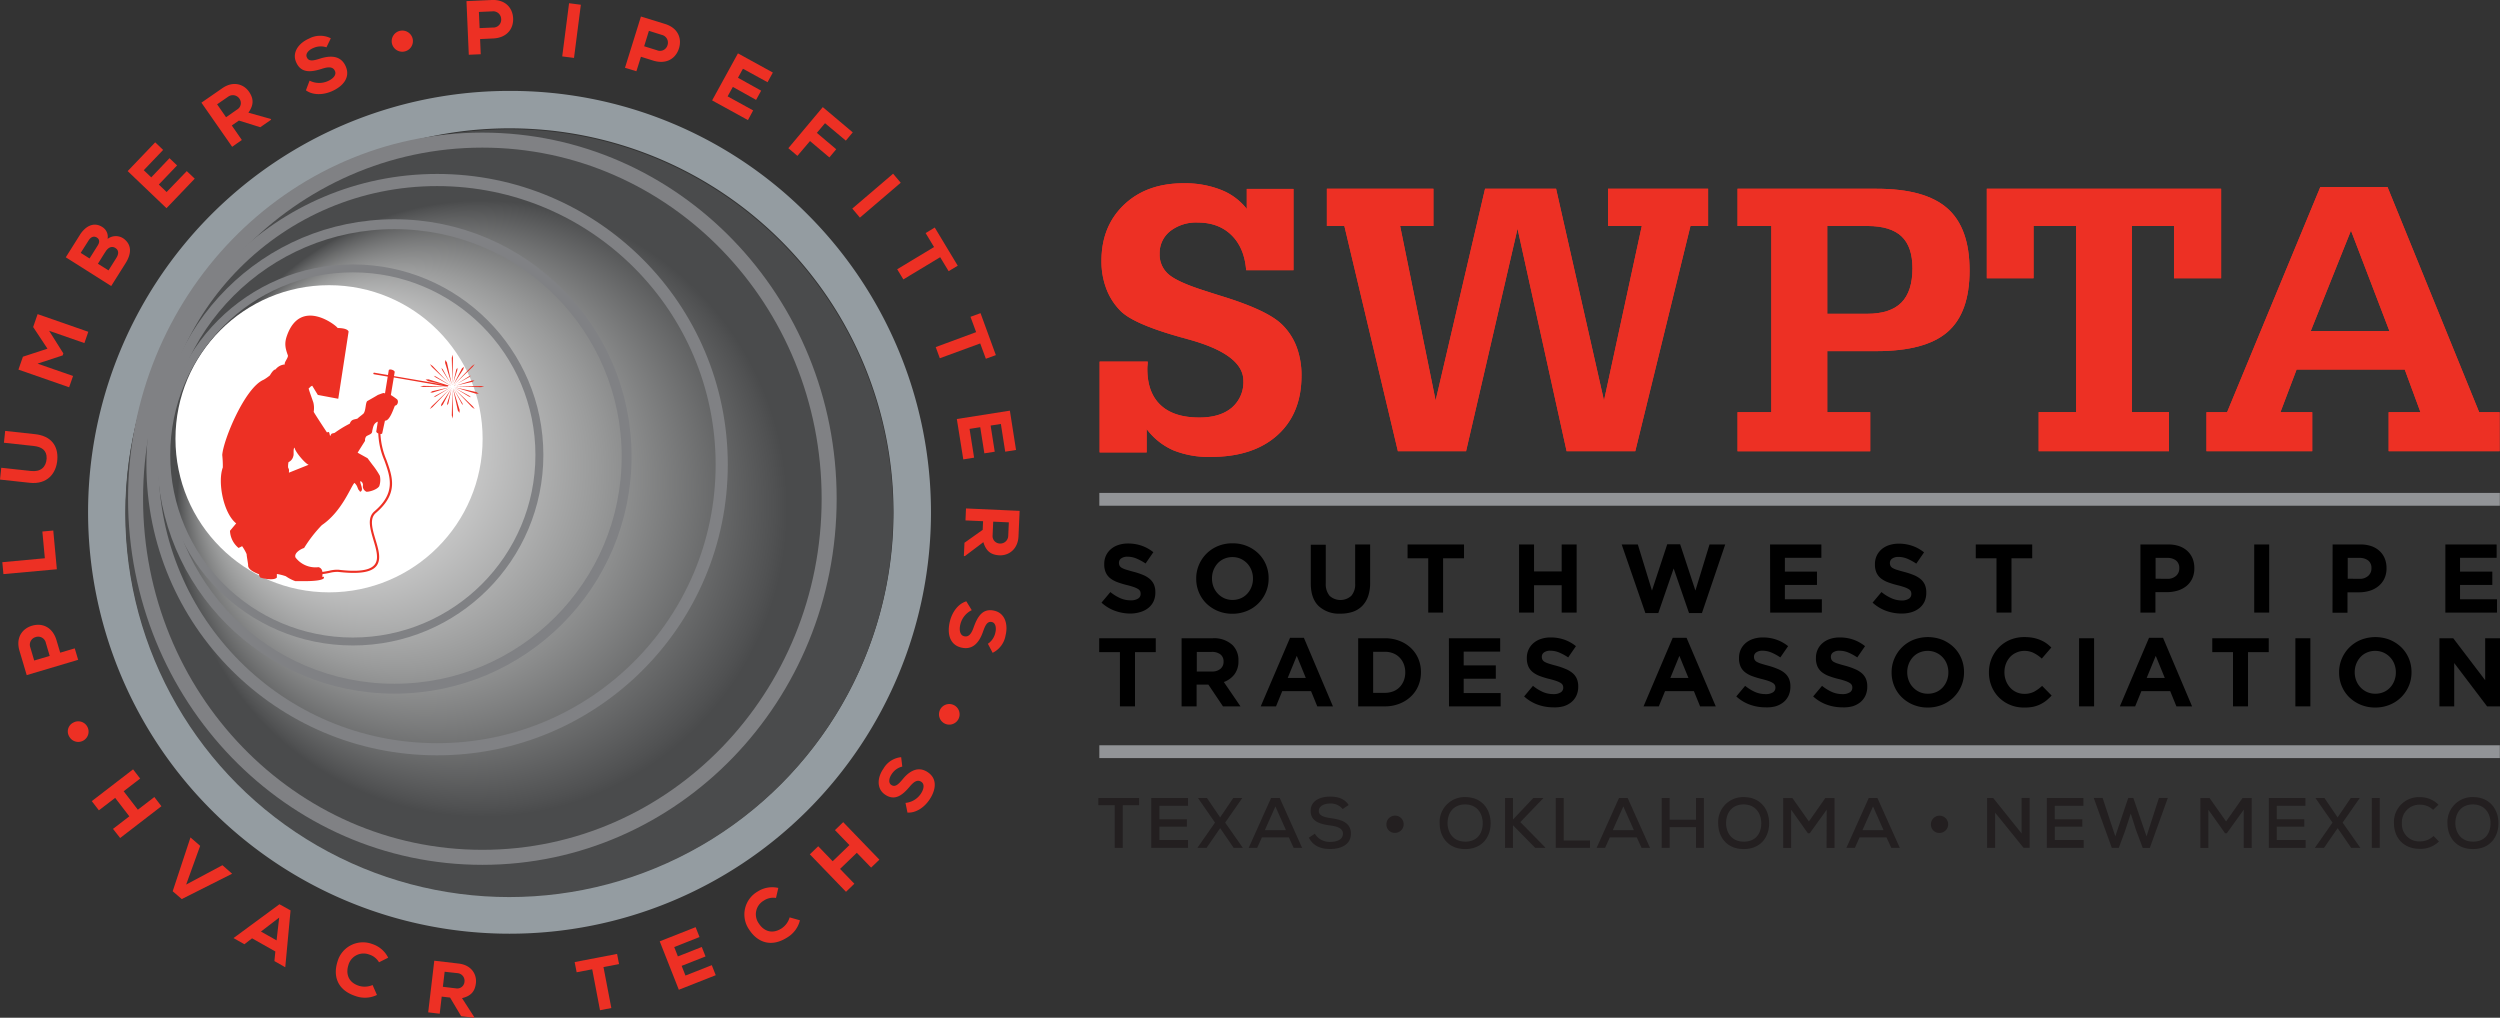 <svg xmlns="http://www.w3.org/2000/svg" xmlns:xlink="http://www.w3.org/1999/xlink" viewBox="0 0 774.38 315.24"><rect x="0" y="0" width="774.38" height="315.24" fill="#333333" stroke="none"/><defs><style>.cls-1{fill:#231f20;}.cls-11,.cls-2{fill:#ed3024;}.cls-3{fill:#929497;}.cls-4{fill:#949ca1;}.cls-5{fill:url(#radial-gradient);}.cls-6{fill:#fff;}.cls-10,.cls-7,.cls-8,.cls-9{fill:none;stroke:#808184;stroke-miterlimit:10;}.cls-7{stroke-width:2.46px;}.cls-8{stroke-width:3.06px;}.cls-9{stroke-width:3.76px;}.cls-10{stroke-width:4.65px;}.cls-11{fill-rule:evenodd;}</style><radialGradient id="radial-gradient" cx="159.3" cy="113.33" fx="75.004" fy="72.763" r="107.4" gradientTransform="translate(0.18 48.04) scale(1 1.01)" gradientUnits="userSpaceOnUse"><stop offset="0.05" stop-color="#fff"/><stop offset="0.14" stop-color="#f2f2f2"/><stop offset="0.33" stop-color="#d1d1d1"/><stop offset="0.57" stop-color="#9a9b9b"/><stop offset="0.86" stop-color="#505152"/><stop offset="0.88" stop-color="#4a4b4c"/></radialGradient></defs><g id="Layer_2" data-name="Layer 2"><g id="Layer_1-2" data-name="Layer 1"><path class="cls-1" d="M345.29,249.41h-5.07v-2.22h12.62v2.22h-5.06v13.22h-2.49Z"/><path class="cls-1" d="M368,262.63H356.61V247.19H368v2.4h-8.87v4.17h8.51v2.3h-8.51v4.14H368Z"/><path class="cls-1" d="M382,247.19h2.72v.11l-5.23,7.5,5.45,7.77v.06h-2.8l-4.2-6.11-4.21,6.11h-2.8v-.06l5.42-7.77-5.2-7.5v-.11h2.71l4.08,6Z"/><path class="cls-1" d="M399.23,259.39h-8.36l-1.46,3.24h-2.62l6.92-15.44h2.7l6.92,15.44h-2.62Zm-4.17-9.6-3.27,7.35h6.54Z"/><path class="cls-1" d="M415.89,250.61a4.66,4.66,0,0,0-3.81-1.72c-2.08,0-3.58.86-3.58,2.33s1.72,1.92,3.75,2.21c3.18.44,6.2,1.32,6.2,4.79s-3.17,4.76-6.4,4.76c-2.95,0-5.23-.9-6.64-3.5l1.86-1.24a5.34,5.34,0,0,0,4.81,2.54c1.85,0,3.9-.62,3.9-2.56,0-1.68-1.79-2.25-4-2.54-3.06-.42-6-1.19-6-4.5s3.18-4.43,6-4.43c2.23,0,4.46.53,5.76,2.6Z"/><path class="cls-1" d="M429.45,255.37a2.67,2.67,0,1,1,2.69,2.61A2.55,2.55,0,0,1,429.45,255.37Z"/><path class="cls-1" d="M461.73,255c0,4.17-2.54,8-7.9,8s-7.9-3.9-7.9-8a7.73,7.73,0,0,1,7.95-8.1C459.15,246.92,461.73,250.81,461.73,255Zm-7.9,5.71c3.84,0,5.45-2.71,5.45-5.67s-1.63-5.8-5.4-5.87c-3.58,0-5.5,2.49-5.5,5.87C448.43,257.76,450,260.69,453.83,260.69Z"/><path class="cls-1" d="M478,247.28l-7.08,7.36,7.7,7.84v.15h-3.09l-6.88-7v7h-2.47V247.19h2.47v6.66l6.29-6.66H478Z"/><path class="cls-1" d="M484.36,247.19v13.15h8.14v2.29H481.89V247.19Z"/><path class="cls-1" d="M507,259.39h-8.36l-1.46,3.24h-2.62l6.92-15.44h2.7l6.92,15.44h-2.62Zm-4.17-9.6-3.27,7.35h6.54Z"/><path class="cls-1" d="M525.34,262.63v-6.42h-8.16v6.42h-2.47V247.19h2.47v6.73h8.16v-6.73h2.45v15.44Z"/><path class="cls-1" d="M548,255c0,4.17-2.53,8-7.89,8s-7.9-3.9-7.9-8a7.72,7.72,0,0,1,7.94-8.1C545.4,246.92,548,250.81,548,255Zm-7.89,5.71c3.84,0,5.45-2.71,5.45-5.67s-1.64-5.8-5.41-5.87c-3.57,0-5.49,2.49-5.49,5.87C534.68,257.76,536.27,260.69,540.09,260.69Z"/><path class="cls-1" d="M565.82,250.81l-5.25,7.3H560l-5.19-7.3v11.84h-2.47V247.21h2.87l5.1,7.24,5.07-7.24h2.87v15.44h-2.47Z"/><path class="cls-1" d="M584.34,259.39H576l-1.45,3.24h-2.63l6.93-15.44h2.69l6.93,15.44h-2.63Zm-4.17-9.6-3.27,7.35h6.53Z"/><path class="cls-1" d="M598.11,255.37A2.67,2.67,0,1,1,600.8,258,2.55,2.55,0,0,1,598.11,255.37Z"/><path class="cls-1" d="M626.2,258.17v-11h2.48v15.44H626.8L618,251.73v10.9h-2.49V247.19h1.89Z"/><path class="cls-1" d="M645.43,262.63H634V247.19h11.34v2.4h-8.87v4.17H645v2.3h-8.52v4.14h8.94Z"/><path class="cls-1" d="M665.91,262.65h-2.19l-2.05-5.45L660,252l-1.7,5.21-2,5.42h-2.16l-5.6-15.46h2.75l3.93,11.89,4-11.89h1.58l4.09,11.89,3.84-11.89h2.75Z"/><path class="cls-1" d="M695,250.81l-5.25,7.3h-.53l-5.18-7.3v11.84h-2.47V247.21h2.86l5.1,7.24,5.08-7.24h2.86v15.44H695Z"/><path class="cls-1" d="M714.18,262.63H702.77V247.19h11.34v2.4h-8.87v4.17h8.52v2.3h-8.52v4.14h8.94Z"/><path class="cls-1" d="M728.15,247.19h2.71v.11l-5.23,7.5,5.45,7.77v.06h-2.8l-4.19-6.11-4.22,6.11h-2.8v-.06l5.43-7.77-5.21-7.5v-.11H720l4.08,6Z"/><path class="cls-1" d="M734.68,262.63V247.19h2.45v15.44Z"/><path class="cls-1" d="M755.47,260.65a8.12,8.12,0,0,1-5.8,2.29c-5.61,0-8.12-3.86-8.14-7.92a7.72,7.72,0,0,1,8.14-8.1,7.9,7.9,0,0,1,5.65,2.34l-1.66,1.59a5.67,5.67,0,0,0-4-1.59A5.41,5.41,0,0,0,744,255a5.32,5.32,0,0,0,5.69,5.62,6,6,0,0,0,4.1-1.67Z"/><path class="cls-1" d="M773.9,255c0,4.17-2.54,8-7.9,8s-7.9-3.9-7.9-8a7.73,7.73,0,0,1,7.94-8.1C771.32,246.92,773.9,250.81,773.9,255Zm-7.9,5.71c3.84,0,5.45-2.71,5.45-5.67s-1.63-5.8-5.41-5.87c-3.57,0-5.49,2.49-5.49,5.87C760.6,257.76,762.18,260.69,766,260.69Z"/><path class="cls-2" d="M340.61,112h14.9c0,.24,0,.62-.06,1.13s-.06.88-.06,1.12q0,7.36,4.1,11.22t12,3.86q6.39,0,10-3a10.34,10.34,0,0,0,3.65-8.39q0-8.2-17.27-12.89l-1.7-.49a2.11,2.11,0,0,1-.49-.12q-14.54-4.08-18.54-8.09a19.29,19.29,0,0,1-4.44-6.87,23.85,23.85,0,0,1-1.52-8.69q0-10.71,7-17.37t18.49-6.65a30.41,30.41,0,0,1,11.58,2.06,18.76,18.76,0,0,1,7.94,5.9v-6.2h14.47V83.7H386q-.54-6.93-4.53-10.85T371,68.93a13,13,0,0,0-8.54,2.67,8.64,8.64,0,0,0-3.26,7A8,8,0,0,0,362,85q2.83,2.43,11.34,5.11,1.65.54,4.75,1.52Q392.41,96,397,100.43a19,19,0,0,1,4.59,6.93,24.84,24.84,0,0,1,1.55,9q0,11.73-7.48,18.45T375,141.53a29.21,29.21,0,0,1-11.58-2.06,20.79,20.79,0,0,1-8.24-6.57v7.23H340.61Z"/><path class="cls-2" d="M411,70V58.47H444V70H433.69l11,54.06L460,58.47H482l14.84,65.61L508.55,70H498.09V58.47h31V70h-5.47l-17.09,69.75H485.26l-15.2-68.9-15.94,68.9H433L416.42,70Z"/><path class="cls-2" d="M548.67,127.67V70H538.21V58.47h43.11q15,0,21.89,6.08t6.87,19.28q0,13.07-6.84,19t-22,5.93H566v18.91h13.31v12.1h-41.1v-12.1ZM566,97.2h12.34q7.17,0,10.61-3.46t3.44-10.64q0-6.69-3.38-9.88T578.58,70H566Z"/><path class="cls-2" d="M643.09,127.67V70H629.9V86.2H615.42V58.47H688V86.2h-14.6V70H660.36v57.65h11.49v12.1H631.48v-12.1Z"/><path class="cls-2" d="M683.46,139.77v-12.1h6.39l28.88-69.75h20.8l28.39,69.75h6.33v12.1H739.89v-12.1h9.85l-4.86-13.2H711.37l-5,13.2h9.85v12.1Zm32.29-37.22h24.38L728.22,71.42Z"/><path class="cls-2" d="M340.61,112h14.9c0,.24,0,.62-.06,1.13s-.06.88-.06,1.12q0,7.36,4.1,11.22t12,3.86q6.39,0,10-3a10.34,10.34,0,0,0,3.65-8.39q0-8.2-17.27-12.89l-1.7-.49a2.11,2.11,0,0,1-.49-.12q-14.54-4.08-18.54-8.09a19.29,19.29,0,0,1-4.44-6.87,23.85,23.85,0,0,1-1.52-8.69q0-10.71,7-17.37t18.49-6.65a30.41,30.41,0,0,1,11.58,2.06,18.76,18.76,0,0,1,7.94,5.9v-6.2h14.47V83.7H386q-.54-6.93-4.53-10.85T371,68.93a13,13,0,0,0-8.54,2.67,8.64,8.64,0,0,0-3.26,7A8,8,0,0,0,362,85q2.83,2.43,11.34,5.11,1.65.54,4.75,1.52Q392.41,96,397,100.43a19,19,0,0,1,4.59,6.93,24.84,24.84,0,0,1,1.55,9q0,11.73-7.48,18.45T375,141.53a29.21,29.21,0,0,1-11.58-2.06,20.79,20.79,0,0,1-8.24-6.57v7.23H340.61Z"/><path class="cls-2" d="M411,70V58.47H444V70H433.69l11,54.06L460,58.47H482l14.84,65.61L508.55,70H498.09V58.47h31V70h-5.47l-17.09,69.75H485.26l-15.2-68.9-15.94,68.9H433L416.42,70Z"/><path class="cls-2" d="M548.67,127.67V70H538.21V58.47h43.11q15,0,21.89,6.08t6.87,19.28q0,13.07-6.84,19t-22,5.93H566v18.91h13.31v12.1h-41.1v-12.1ZM566,97.2h12.34q7.17,0,10.61-3.46t3.44-10.64q0-6.69-3.38-9.88T578.58,70H566Z"/><path class="cls-2" d="M643.09,127.67V70H629.9V86.2H615.42V58.47H688V86.2h-14.6V70H660.36v57.65h11.49v12.1H631.48v-12.1Z"/><path class="cls-2" d="M683.46,139.77v-12.1h6.39l28.88-69.75h20.8l28.39,69.75h6.33v12.1H739.89v-12.1h9.85l-4.86-13.2H711.37l-5,13.2h9.85v12.1Zm32.29-37.22h24.38L728.22,71.42Z"/><path d="M350.15,190.05a14.08,14.08,0,0,1-4.74-.83,12.53,12.53,0,0,1-4.22-2.55l2.75-3.28a13.61,13.61,0,0,0,3,1.87,7.94,7.94,0,0,0,3.33.69,4.05,4.05,0,0,0,2.24-.53,1.64,1.64,0,0,0,.8-1.46v-.06a1.84,1.84,0,0,0-.16-.8,1.71,1.71,0,0,0-.64-.65,6.73,6.73,0,0,0-1.3-.6,22,22,0,0,0-2.16-.63,26.48,26.48,0,0,1-2.9-.88,8.25,8.25,0,0,1-2.21-1.19,4.82,4.82,0,0,1-1.4-1.76,6,6,0,0,1-.5-2.62v-.06a6.09,6.09,0,0,1,.54-2.61,6,6,0,0,1,1.51-2,6.8,6.8,0,0,1,2.32-1.29,9.41,9.41,0,0,1,3-.46,12.71,12.71,0,0,1,4.27.7,12.06,12.06,0,0,1,3.57,2l-2.41,3.49A16.33,16.33,0,0,0,352,173a7.16,7.16,0,0,0-2.72-.56,3.28,3.28,0,0,0-2,.53,1.61,1.61,0,0,0-.68,1.31v.06a1.89,1.89,0,0,0,.2.89,1.67,1.67,0,0,0,.71.68,6.69,6.69,0,0,0,1.4.57c.6.18,1.35.4,2.25.64a21.76,21.76,0,0,1,2.86.95,8,8,0,0,1,2.12,1.26,5,5,0,0,1,1.3,1.74,5.89,5.89,0,0,1,.43,2.38v.06a6.41,6.41,0,0,1-.57,2.79,5.68,5.68,0,0,1-1.58,2,7.18,7.18,0,0,1-2.43,1.26A10.62,10.62,0,0,1,350.15,190.05Z"/><path d="M381.72,190.11a11.52,11.52,0,0,1-4.49-.86,11.26,11.26,0,0,1-3.55-2.32,10.6,10.6,0,0,1-2.32-3.44,10.82,10.82,0,0,1-.83-4.23v-.06a10.56,10.56,0,0,1,.85-4.24,10.82,10.82,0,0,1,5.89-5.82,11.68,11.68,0,0,1,4.51-.85,11.55,11.55,0,0,1,4.49.85,11.27,11.27,0,0,1,3.54,2.32,10.4,10.4,0,0,1,2.32,3.44,10.72,10.72,0,0,1,.83,4.24v.06a10.68,10.68,0,0,1-.84,4.23,10.84,10.84,0,0,1-2.34,3.47,10.68,10.68,0,0,1-3.56,2.35A11.6,11.6,0,0,1,381.72,190.11Zm.06-4.28a6.36,6.36,0,0,0,2.56-.51,5.87,5.87,0,0,0,2-1.42,6.46,6.46,0,0,0,1.3-2.1,6.91,6.91,0,0,0,.47-2.54v-.06a7.11,7.11,0,0,0-.47-2.57,6.49,6.49,0,0,0-1.32-2.11,6.7,6.7,0,0,0-2-1.43,6.21,6.21,0,0,0-2.56-.53,6.32,6.32,0,0,0-2.58.52,5.91,5.91,0,0,0-2,1.41,7.06,7.06,0,0,0-1.3,2.1,6.92,6.92,0,0,0-.46,2.55v.06a7,7,0,0,0,.46,2.56,6.58,6.58,0,0,0,1.33,2.11,6.45,6.45,0,0,0,2,1.43A6.17,6.17,0,0,0,381.78,185.83Z"/><path d="M415.15,190.08a9.22,9.22,0,0,1-6.69-2.35q-2.44-2.35-2.44-7v-12h4.64v11.93a5.63,5.63,0,0,0,1.2,3.91,5,5,0,0,0,6.69,0,5.28,5.28,0,0,0,1.21-3.79V168.65h4.64v11.9a12.26,12.26,0,0,1-.64,4.19,8,8,0,0,1-1.86,3,7.49,7.49,0,0,1-2.92,1.78A11.88,11.88,0,0,1,415.15,190.08Z"/><path d="M442.4,172.93H436v-4.28h17.48v4.28H447v16.82H442.4Z"/><path d="M470.53,168.65h4.64V177h8.56v-8.35h4.64v21.1h-4.64v-8.47h-8.56v8.47h-4.64Z"/><path d="M502.32,168.65h5l4.38,14.28,4.73-14.34h4l4.73,14.34,4.37-14.28h4.86l-7.21,21.25h-4l-4.76-13.81-4.76,13.81h-4Z"/><path d="M548.28,168.65h15.89v4.13h-11.3v4.28h9.94v4.13h-9.94v4.43h11.45v4.13h-16Z"/><path d="M589,190.05a14.08,14.08,0,0,1-4.74-.83,12.53,12.53,0,0,1-4.22-2.55l2.75-3.28a13.61,13.61,0,0,0,3,1.87A7.94,7.94,0,0,0,589,186a4.05,4.05,0,0,0,2.24-.53,1.64,1.64,0,0,0,.8-1.46v-.06a1.84,1.84,0,0,0-.16-.8,1.71,1.71,0,0,0-.64-.65,6.45,6.45,0,0,0-1.3-.6,22,22,0,0,0-2.16-.63,26.48,26.48,0,0,1-2.9-.88,8.25,8.25,0,0,1-2.21-1.19,4.82,4.82,0,0,1-1.4-1.76,6,6,0,0,1-.5-2.62v-.06a6.09,6.09,0,0,1,.54-2.61,6,6,0,0,1,1.51-2,6.75,6.75,0,0,1,2.33-1.29,9.36,9.36,0,0,1,3-.46,12.69,12.69,0,0,1,4.26.7,12.06,12.06,0,0,1,3.57,2l-2.41,3.49a16,16,0,0,0-2.77-1.52,7.16,7.16,0,0,0-2.72-.56,3.28,3.28,0,0,0-2,.53,1.61,1.61,0,0,0-.68,1.31v.06a1.89,1.89,0,0,0,.2.89,1.67,1.67,0,0,0,.71.68,6.69,6.69,0,0,0,1.4.57c.6.18,1.35.4,2.26.64a22.1,22.1,0,0,1,2.85.95,8,8,0,0,1,2.12,1.26,4.88,4.88,0,0,1,1.3,1.74,5.89,5.89,0,0,1,.43,2.38v.06a6.56,6.56,0,0,1-.56,2.79,5.82,5.82,0,0,1-1.59,2,7.18,7.18,0,0,1-2.43,1.26A10.62,10.62,0,0,1,589,190.05Z"/><path d="M618.42,172.93H612v-4.28h17.48v4.28h-6.42v16.82h-4.64Z"/><path d="M663,168.65h8.62a10.25,10.25,0,0,1,3.4.52,7.24,7.24,0,0,1,2.53,1.5,6.66,6.66,0,0,1,1.6,2.3,7.74,7.74,0,0,1,.55,3V176a7.45,7.45,0,0,1-.66,3.23,6.6,6.6,0,0,1-1.82,2.32,8,8,0,0,1-2.72,1.4,11.5,11.5,0,0,1-3.33.47h-3.52v6.33H663Zm8.32,10.64a3.81,3.81,0,0,0,2.72-.92,3,3,0,0,0,1-2.28V176a2.89,2.89,0,0,0-1-2.38,4.28,4.28,0,0,0-2.76-.81h-3.58v6.45Z"/><path d="M698.25,168.65h4.64v21.1h-4.64Z"/><path d="M722.53,168.65h8.62a10.18,10.18,0,0,1,3.39.52,7.15,7.15,0,0,1,2.53,1.5,6.4,6.4,0,0,1,1.6,2.3,7.74,7.74,0,0,1,.56,3V176a7.31,7.31,0,0,1-.67,3.23,6.6,6.6,0,0,1-1.82,2.32A7.93,7.93,0,0,1,734,183a11.6,11.6,0,0,1-3.33.47h-3.53v6.33h-4.64Zm8.32,10.64a3.78,3.78,0,0,0,2.71-.92,3,3,0,0,0,1-2.28V176a2.88,2.88,0,0,0-1-2.38,4.32,4.32,0,0,0-2.76-.81h-3.59v6.45Z"/><path d="M757.46,168.65h15.88v4.13H762v4.28h10v4.13H762v4.43h11.45v4.13h-16Z"/><path d="M346.9,202h-6.42V197.7H358V202h-6.43V218.8H346.9Z"/><path d="M366,197.7h9.65a8.32,8.32,0,0,1,6.15,2.14,6.49,6.49,0,0,1,1.81,4.82v.06a6.66,6.66,0,0,1-1.25,4.18,7.32,7.32,0,0,1-3.27,2.36l5.15,7.54h-5.42l-4.53-6.75h-3.64v6.75H366ZM375.39,208a3.9,3.9,0,0,0,2.64-.82A2.75,2.75,0,0,0,379,205v-.06a2.68,2.68,0,0,0-1-2.26,4.27,4.27,0,0,0-2.68-.75h-4.61V208Z"/><path d="M399.6,197.55h4.28l9,21.25h-4.85l-1.93-4.73h-8.92l-1.93,4.73h-4.74ZM404.48,210l-2.8-6.85L398.87,210Z"/><path d="M420.7,197.7h8.23a12.34,12.34,0,0,1,4.54.8,10.72,10.72,0,0,1,3.55,2.21,9.88,9.88,0,0,1,2.31,3.33,10.55,10.55,0,0,1,.81,4.15v.06a10.64,10.64,0,0,1-.81,4.16,9.72,9.72,0,0,1-2.31,3.34,10.76,10.76,0,0,1-3.55,2.23,12.14,12.14,0,0,1-4.54.82H420.7Zm8.23,16.91a7.19,7.19,0,0,0,2.59-.45,5.63,5.63,0,0,0,2-1.3,6.1,6.1,0,0,0,1.29-2,6.75,6.75,0,0,0,.47-2.56v-.06a7,7,0,0,0-.47-2.57,6,6,0,0,0-1.29-2,5.67,5.67,0,0,0-2-1.32,7,7,0,0,0-2.59-.46h-3.59v12.72Z"/><path d="M448.8,197.7h15.88v4.13h-11.3v4.28h9.95v4.13h-9.95v4.43h11.45v4.13h-16Z"/><path d="M481.05,219.1a14,14,0,0,1-4.73-.83,12.43,12.43,0,0,1-4.22-2.55l2.74-3.28a13.85,13.85,0,0,0,3,1.87,8,8,0,0,0,3.33.69,4.07,4.07,0,0,0,2.25-.53,1.67,1.67,0,0,0,.8-1.46V213a1.85,1.85,0,0,0-.17-.8,1.75,1.75,0,0,0-.63-.65,7,7,0,0,0-1.3-.6q-.84-.3-2.16-.63a26.69,26.69,0,0,1-2.91-.88,8.19,8.19,0,0,1-2.2-1.19,4.75,4.75,0,0,1-1.41-1.76,6.15,6.15,0,0,1-.5-2.62v-.06a6.09,6.09,0,0,1,.54-2.61,6,6,0,0,1,1.51-2,6.84,6.84,0,0,1,2.33-1.29,9.36,9.36,0,0,1,3-.46,12.75,12.75,0,0,1,4.27.7,12.13,12.13,0,0,1,3.56,2l-2.4,3.49a16,16,0,0,0-2.78-1.52,7.11,7.11,0,0,0-2.71-.56,3.29,3.29,0,0,0-2,.53,1.61,1.61,0,0,0-.68,1.31v.06a1.89,1.89,0,0,0,.2.89,1.73,1.73,0,0,0,.71.68,6.58,6.58,0,0,0,1.41.57c.59.19,1.34.4,2.25.64a21.76,21.76,0,0,1,2.86,1,8,8,0,0,1,2.11,1.26,4.77,4.77,0,0,1,1.3,1.74,5.88,5.88,0,0,1,.44,2.38v.06a6.56,6.56,0,0,1-.57,2.79,5.82,5.82,0,0,1-1.59,2.05,7.09,7.09,0,0,1-2.43,1.26A10.57,10.57,0,0,1,481.05,219.1Z"/><path d="M518.13,197.55h4.28l9.05,21.25h-4.85l-1.93-4.73h-8.93l-1.93,4.73h-4.73ZM523,210l-2.81-6.85-2.8,6.85Z"/><path d="M546.77,219.1a14,14,0,0,1-4.73-.83,12.34,12.34,0,0,1-4.22-2.55l2.74-3.28a13.85,13.85,0,0,0,3,1.87,8,8,0,0,0,3.33.69,4.07,4.07,0,0,0,2.25-.53,1.67,1.67,0,0,0,.8-1.46V213a1.85,1.85,0,0,0-.17-.8,1.71,1.71,0,0,0-.64-.65,6.6,6.6,0,0,0-1.29-.6q-.84-.3-2.16-.63a26.69,26.69,0,0,1-2.91-.88,8.25,8.25,0,0,1-2.21-1.19,4.82,4.82,0,0,1-1.4-1.76,6.15,6.15,0,0,1-.5-2.62v-.06a6.09,6.09,0,0,1,.54-2.61,6,6,0,0,1,1.51-2,6.84,6.84,0,0,1,2.33-1.29,9.36,9.36,0,0,1,3-.46,12.65,12.65,0,0,1,4.26.7,12.06,12.06,0,0,1,3.57,2l-2.41,3.49a15.61,15.61,0,0,0-2.77-1.52,7.15,7.15,0,0,0-2.71-.56,3.29,3.29,0,0,0-2,.53,1.61,1.61,0,0,0-.68,1.31v.06a1.89,1.89,0,0,0,.2.89,1.73,1.73,0,0,0,.71.68,6.58,6.58,0,0,0,1.41.57c.59.19,1.34.4,2.25.64a21.11,21.11,0,0,1,2.85,1,7.88,7.88,0,0,1,2.12,1.26,4.88,4.88,0,0,1,1.3,1.74,5.88,5.88,0,0,1,.44,2.38v.06a6.56,6.56,0,0,1-.57,2.79,5.82,5.82,0,0,1-1.59,2.05,7.18,7.18,0,0,1-2.43,1.26A10.57,10.57,0,0,1,546.77,219.1Z"/><path d="M570.59,219.1a14.08,14.08,0,0,1-4.74-.83,12.43,12.43,0,0,1-4.22-2.55l2.75-3.28a13.79,13.79,0,0,0,3,1.87,8,8,0,0,0,3.34.69,4.05,4.05,0,0,0,2.24-.53,1.64,1.64,0,0,0,.8-1.46V213a1.84,1.84,0,0,0-.16-.8,1.87,1.87,0,0,0-.64-.65,6.73,6.73,0,0,0-1.3-.6,22,22,0,0,0-2.16-.63,25.83,25.83,0,0,1-2.9-.88,8.1,8.1,0,0,1-2.21-1.19,4.72,4.72,0,0,1-1.4-1.76,6,6,0,0,1-.5-2.62v-.06a6.09,6.09,0,0,1,.54-2.61,5.82,5.82,0,0,1,1.51-2,6.8,6.8,0,0,1,2.32-1.29,9.45,9.45,0,0,1,3-.46,12.71,12.71,0,0,1,4.27.7,12.31,12.31,0,0,1,3.57,2l-2.41,3.49a16.33,16.33,0,0,0-2.77-1.52,7.16,7.16,0,0,0-2.72-.56,3.28,3.28,0,0,0-2,.53,1.58,1.58,0,0,0-.68,1.31v.06a1.77,1.77,0,0,0,.2.89,1.7,1.7,0,0,0,.7.68,7,7,0,0,0,1.41.57c.6.19,1.35.4,2.25.64a21.76,21.76,0,0,1,2.86,1,8,8,0,0,1,2.12,1.26,5,5,0,0,1,1.3,1.74,5.89,5.89,0,0,1,.43,2.38v.06a6.56,6.56,0,0,1-.57,2.79,5.91,5.91,0,0,1-1.58,2.05,7.18,7.18,0,0,1-2.43,1.26A10.62,10.62,0,0,1,570.59,219.1Z"/><path d="M597.12,219.16a11.6,11.6,0,0,1-4.5-.86,11.32,11.32,0,0,1-3.54-2.32,10.45,10.45,0,0,1-2.32-3.44,10.82,10.82,0,0,1-.83-4.23v-.06a10.56,10.56,0,0,1,.85-4.24,10.82,10.82,0,0,1,5.89-5.82,12.34,12.34,0,0,1,9,0,11.5,11.5,0,0,1,3.54,2.32,10.55,10.55,0,0,1,2.32,3.44,10.9,10.9,0,0,1,.83,4.24v.06a10.68,10.68,0,0,1-.84,4.23,11.06,11.06,0,0,1-2.34,3.47,10.78,10.78,0,0,1-3.56,2.35A11.67,11.67,0,0,1,597.12,219.16Zm.06-4.28a6.39,6.39,0,0,0,2.56-.51,5.87,5.87,0,0,0,2-1.42,6.46,6.46,0,0,0,1.3-2.1,6.91,6.91,0,0,0,.47-2.54v-.06a7.11,7.11,0,0,0-.47-2.57,6.35,6.35,0,0,0-3.36-3.54,6.24,6.24,0,0,0-2.56-.53,6.32,6.32,0,0,0-2.58.52,5.81,5.81,0,0,0-2,1.41,6.67,6.67,0,0,0-1.3,2.1,6.92,6.92,0,0,0-.47,2.55v.06a7.05,7.05,0,0,0,.47,2.56,6.25,6.25,0,0,0,1.33,2.11,6.34,6.34,0,0,0,2,1.43A6.17,6.17,0,0,0,597.18,214.88Z"/><path d="M626.9,219.16a10.93,10.93,0,0,1-4.31-.84,10.68,10.68,0,0,1-3.44-2.31,10.54,10.54,0,0,1-2.26-3.45,11.16,11.16,0,0,1-.81-4.25v-.06a11.08,11.08,0,0,1,.81-4.24,10.91,10.91,0,0,1,2.26-3.46,10.57,10.57,0,0,1,3.47-2.36,11.33,11.33,0,0,1,4.46-.85,14.94,14.94,0,0,1,2.7.23,12,12,0,0,1,2.21.67,9.73,9.73,0,0,1,1.85,1,13.34,13.34,0,0,1,1.56,1.33L632.45,204a11.14,11.14,0,0,0-2.52-1.75,6.42,6.42,0,0,0-2.88-.64,5.88,5.88,0,0,0-2.45.52,5.75,5.75,0,0,0-2,1.41,6.78,6.78,0,0,0-1.27,2.1,7.12,7.12,0,0,0-.45,2.55v.06a7.26,7.26,0,0,0,.45,2.56,6.58,6.58,0,0,0,1.26,2.11,5.82,5.82,0,0,0,4.41,2,6.47,6.47,0,0,0,3.06-.66,12.23,12.23,0,0,0,2.49-1.81l2.95,3a15.34,15.34,0,0,1-1.68,1.57,10.45,10.45,0,0,1-1.92,1.19,9.84,9.84,0,0,1-2.28.75A13.66,13.66,0,0,1,626.9,219.16Z"/><path d="M644,197.7h4.65v21.1H644Z"/><path d="M665.67,197.55H670l9,21.25h-4.85l-1.93-4.73h-8.92l-1.93,4.73h-4.74ZM670.55,210l-2.8-6.85L664.94,210Z"/><path d="M691.68,202h-6.42V197.7h17.49V202h-6.42V218.8h-4.65Z"/><path d="M711,197.7h4.64v21.1H711Z"/><path d="M735.73,219.16a11.6,11.6,0,0,1-4.5-.86,11.32,11.32,0,0,1-3.54-2.32,10.45,10.45,0,0,1-2.32-3.44,10.82,10.82,0,0,1-.83-4.23v-.06a10.56,10.56,0,0,1,.85-4.24,10.82,10.82,0,0,1,5.89-5.82,12.34,12.34,0,0,1,9,0,11.5,11.5,0,0,1,3.54,2.32,10.55,10.55,0,0,1,2.32,3.44,10.9,10.9,0,0,1,.83,4.24v.06a10.68,10.68,0,0,1-.84,4.23,11.06,11.06,0,0,1-2.34,3.47,10.78,10.78,0,0,1-3.56,2.35A11.64,11.64,0,0,1,735.73,219.16Zm.06-4.28a6.39,6.39,0,0,0,2.56-.51,5.87,5.87,0,0,0,2-1.42,6.46,6.46,0,0,0,1.3-2.1,6.91,6.91,0,0,0,.47-2.54v-.06a7.11,7.11,0,0,0-.47-2.57,6.35,6.35,0,0,0-3.36-3.54,6.24,6.24,0,0,0-2.56-.53,6.32,6.32,0,0,0-2.58.52,5.81,5.81,0,0,0-2,1.41,6.67,6.67,0,0,0-1.3,2.1,6.92,6.92,0,0,0-.47,2.55v.06a7.05,7.05,0,0,0,.47,2.56,6.41,6.41,0,0,0,1.33,2.11,6.34,6.34,0,0,0,2,1.43A6.17,6.17,0,0,0,735.79,214.88Z"/><path d="M755.62,197.7h4.28l9.89,13v-13h4.59v21.1h-4L760.2,205.38V218.8h-4.58Z"/><rect class="cls-3" x="340.52" y="152.68" width="433.81" height="3.97"/><rect class="cls-3" x="340.52" y="230.85" width="433.81" height="3.97"/><path class="cls-4" d="M157.85,39.75A118.92,118.92,0,1,1,38.93,158.67,118.92,118.92,0,0,1,157.85,39.75m0-11.59A130.5,130.5,0,0,0,65.57,251,130.5,130.5,0,1,0,250.13,66.39a129.65,129.65,0,0,0-92.28-38.23Z"/><circle class="cls-5" cx="157.73" cy="158.95" r="118.92"/><circle class="cls-6" cx="101.92" cy="135.91" r="47.57"/><circle class="cls-7" cx="109.29" cy="140.92" r="57.79"/><circle class="cls-8" cx="122.16" cy="141.39" r="71.94"/><circle class="cls-9" cx="135.39" cy="143.92" r="88.16"/><ellipse class="cls-10" cx="149.41" cy="154.48" rx="107.42" ry="111.08"/><path class="cls-11" d="M140.12,118.87l.09-4,.1-4-.19-1-.18,1,.09,4,.09,4Zm-22.94,15.4c-.37-.15-.66-.4-.62-.67l.46-3c-1.36.55-1.42,1.67-1.74,2.93.08,1-1.32,1.18-1.84,1.65a1.91,1.91,0,0,0-.36,1.38c-.08.1-2.3,3.64-2.3,3.66s2.81,1.56,3.08,1.72c0,0,1.38,1.86,1.6,2.14a23.34,23.34,0,0,1,2.2,3.3,6,6,0,0,1-.18,3.2c-.58,1-2.83,1.75-3.94,1.75a1.93,1.93,0,0,1-1.11-1.29,3.18,3.18,0,0,1,0-.82,1.34,1.34,0,0,0-.73-1.19c-.53.33,1.31,2.91-.18,3.3-.56-1-.23.05-.83-1.47a3.11,3.11,0,0,0-.91-1.28c-1.11,1.1-3.83,8.83-10.09,13.08a41.42,41.42,0,0,0-5.5,7.09c-.7.16-3.24,1.45-2.66,2.93a7.76,7.76,0,0,0,7.15,3,1.6,1.6,0,0,1,1.17,1.47c.69-.08,1.4-.22,2.08-.35h0a10,10,0,0,1,2.94-.32c8.89,1.06,11.54-.63,11.87-3.34.19-1.66-.43-3.74-1.06-5.83-1-3.44-2.09-6.9.32-8.95,6.67-5.7,4.92-10.57,3.06-15.73a23.22,23.22,0,0,1-1.88-8.37ZM99.9,177.81a3.21,3.21,0,0,1-.12.9c.54-.31.77.29.37.55-1.4.93-6.61.74-8.71.74a12.52,12.52,0,0,1-2.91-1.51,15.88,15.88,0,0,0-2.77-.7v1.1c-.89,1-4,.37-5.14,0-.37-.68-.37-.39-.37-1-1.15-.47-3.51-1.41-3.39-2.85,0-.4-.49-3-.46-3.39A14.14,14.14,0,0,0,75,169.18l-1.1.55a7.21,7.21,0,0,1-2.66-5.32l1.92-2.29c-4-3.17-5.8-12.88-4.14-17.33l0-.18a31.58,31.58,0,0,0-.18-3.67c.32-4.64,7-20.86,12.84-23.32a14.63,14.63,0,0,0,1.92-1.34c.3-.52,1.11-1.84,1.74-1.84a4.1,4.1,0,0,1,2.93-1.56c-.43-.46,1-1.95.92-2.75-.9-2.46-1.12-3.87-.28-6.23,4.24-11.81,15.29-3.09,15.68-2.29,0,0,3-.07,3.39,1.1l-3.2,20.81-6.33-1.19-1.74-2.85c-.74.33-.59.48-1.1.83,0,.35,1.19,3.54,1.46,4.4a7.21,7.21,0,0,1,.1,2.84c0,.16,3.57,5.61,4.12,6.42.9-.56.67.55,1,1.1.48-1,.39-.67,1.38-1a34.86,34.86,0,0,1,4.67-2.84c.54-1.38,1.23-1.22,2.38-1.56.4-.44,2-1.55,2-1.74.62-1.07.47-2.94,1-3.67,0,0,3.28-1.85,3.3-1.92,1-.33,2.26-1,2.2-.28l.88-5.4-4.26-.73a.25.25,0,0,1-.2-.28.26.26,0,0,1,.29-.21l4.25.73.23-1.44c.11-.63,1.94-.08,1.84.55l-.21,1.22,15.21,2.61-1.31-.29-3.35-.75-.75-.5.9-.06,3.28,1,2.53.79.12,0,.11,0,.51.16-.46-.1a.25.25,0,0,1,0,.17.23.23,0,0,1-.06.12h0a.25.25,0,0,1-.22.06l-.31,0-3.11.07-4,.08-1-.17,1-.17,4,.08,2.85.07-16-2.76-.91,5.45A22.12,22.12,0,0,1,123,123.7c.57.67.11,1.93-.64,1.93-.36.57-1.56,4.8-3.12,4.67l-.83,3.85c0,.21-.27.29-.56.28a23.41,23.41,0,0,0,1.84,8c1.94,5.38,3.76,10.45-3.25,16.45-2.08,1.77-1.09,5-.12,8.26.65,2.16,1.3,4.3,1.09,6.09-.37,3.1-3.2,5-12.6,3.92a9.46,9.46,0,0,0-2.73.31h0a21.62,21.62,0,0,1-2.16.36Zm40.22-57.17-.09,4-.09,4,.18,1,.19-1-.1-4-.09-4Zm.89-.89,4,.09,4,.08,1-.17-1-.17-4,.08-4,.09Zm-.15.2,3.27,1,3.28,1,.9,0-.75-.51-3.35-.74-3.35-.75Zm-.12-.36,2.74-.86,2.74-.86.75,0-.63.41-2.8.63-2.8.63Zm-1.24.33-2.8.62-2.8.63-.63.42.75,0,2.74-.85,2.74-.86Zm.94-.72,1.54-2.43,1.54-2.42.15-.74-.57.5-1.33,2.54-1.33,2.55Zm-.64,1.1-1.54,2.43-1.54,2.42-.15.74.57-.5,1.33-2.54,1.33-2.55Zm.46-1.07.53-2.39.54-2.39.35-.54,0,.65-.74,2.33-.73,2.34Zm-.28,1-.73,2.33-.73,2.34,0,.64.35-.54.54-2.39.53-2.38Zm-1.45-5.72-.66-2.1.06-.9.5.75.47,2.14,0,0,.53,2.37.53,2.38-.73-2.32-.73-2.33v0Zm3.19,10.38.65,2.1-.05.9-.51-.75-.47-2.14,0,0-.53-2.38-.53-2.38.73,2.33.73,2.32v0Zm-2.12-5.49L137.28,118,135,116.62l-.66-.23.53.45,2.38,1.31,2.39,1.3Zm1,.6,2.39,1.31,2.38,1.3.53.45-.65-.23L143,121.47l-2.32-1.42Zm-1,0-2.39,1.31-2.38,1.3-.53.45.66-.23,2.32-1.41,2.32-1.42Zm1-.6,2.39-1.3,2.38-1.31.53-.45-.65.23L143,118l-2.32,1.41Zm-.22.82,1.42,2.32,1.41,2.33.23.65L143,125l-1.3-2.38-1.31-2.39Zm-.6-1-1.31-2.39-1.3-2.38-.45-.52.23.65,1.42,2.32,1.41,2.32Zm-.33-.11-2.75-2.88L134,113.36l-.83-.57.57.83,2.88,2.75,2.88,2.75Zm1.26,1.26,2.88,2.75,2.88,2.75.58.84-.84-.58-2.75-2.88-2.75-2.88Zm-1.26,0-2.87,2.75-2.88,2.76-.58.83.82-.59,2.76-2.87,2.75-2.88Zm1.26-1.26,2.88-2.75,2.87-2.76.59-.82-.83.58-2.76,2.88-2.75,2.87Zm-51.21,27.3c0-1,.14-.74-.27-1.63a6.58,6.58,0,0,1,.14-1.63,2.66,2.66,0,0,0,1.49-1.9c.24-.39-.14-2.47.41-2.58,0,1.1,3.3,5,4.34,5.29Z"/><path class="cls-2" d="M22.72,223.82a3.19,3.19,0,1,1-1.29,4.3A3.05,3.05,0,0,1,22.72,223.82Z"/><path class="cls-2" d="M35,256.75l5.06-3.89-4.39-5.72L30.63,251l-2.2-2.85,12.79-9.84,2.19,2.85-5.11,3.93,4.4,5.72,5.11-3.93L50,249.73l-12.78,9.84Z"/><path class="cls-2" d="M56.3,278.49l-2.81-2.42L59,259.4,62,262l-4.34,12L68.9,268l3,2.64Z"/><path class="cls-2" d="M85.29,294.72l-7.21-4.07-2.38,1.83-3.37-1.91,14.23-10.48L90,282l-1.64,17.61L85,297.7Zm1.19-10.5-5.65,4.33,4.84,2.73Z"/><path class="cls-2" d="M116.76,308.19a8.51,8.51,0,0,1-6.63.34c-5.85-1.91-6.94-6.44-5.6-10.63a8.19,8.19,0,0,1,10.85-5.46,8.34,8.34,0,0,1,4.86,4.21l-2.84,1.42a5.31,5.31,0,0,0-3.07-2.41A4.88,4.88,0,0,0,107.9,299c-.71,2.24-.34,5.18,3.26,6.35a6.12,6.12,0,0,0,4.25-.24Z"/><path class="cls-2" d="M146.84,315.24l-4-.47L139.41,309l-2.59-.3L136.2,314l-3.57-.42,1.89-16,7.6.89c3.87.46,5.62,3.29,5.29,6.1-.27,2.08-1.11,3.87-4.3,4.6l3.76,5.83ZM137.73,301l-.55,4.66,4.07.49a2.24,2.24,0,0,0,2.62-2,2.37,2.37,0,0,0-2.11-2.71Z"/><path class="cls-2" d="M183.44,300.24l-4.82.92L178,298l13.14-2.52.61,3.15-4.82.92,2.43,12.69-3.51.68Z"/><path class="cls-2" d="M221.7,302.07l-11.43,4.51-5.92-15,11.12-4.39,1.21,3.06-7.84,3.1,1.14,2.9,7.4-2.92,1.16,2.93-7.4,2.92,1.19,3,8.15-3.22Z"/><path class="cls-2" d="M247.78,285.06a8.54,8.54,0,0,1-3.95,5.33c-5.19,3.3-9.38,1.27-11.77-2.43a8.19,8.19,0,0,1,2.68-11.84,8.31,8.31,0,0,1,6.34-1.08l-.71,3.1a5.28,5.28,0,0,0-3.81.84,4.88,4.88,0,0,0-1.49,7.1c1.28,2,3.79,3.54,7,1.51a6.1,6.1,0,0,0,2.52-3.43Z"/><path class="cls-2" d="M269.83,268.74l-4.43-4.59-5.19,5,4.43,4.59-2.59,2.5-11.2-11.61,2.59-2.5,4.48,4.64,5.19-5-4.48-4.64,2.55-2.47,11.21,11.62Z"/><path class="cls-2" d="M279.48,237.45a5.41,5.41,0,0,0-3.25,2.29c-.9,1.31-1.09,2.75-.18,3.38,1.21.84,2.24-.16,3.57-1.76,2-2.45,4.77-4.24,7.84-2.11s2.35,5.67.38,8.54c-1.57,2.31-4.12,4.08-6.75,3.91l-.61-3a6.42,6.42,0,0,0,4.69-2.75c1.09-1.57,1.21-3.09.26-3.74-1.1-.8-2.23-.26-3.63,1.43-2.21,2.62-4.64,4.63-7.74,2.43-2.62-1.85-2.29-5.32-.4-8a7.1,7.1,0,0,1,5.48-3.53Z"/><path class="cls-2" d="M292.7,224.16a3.19,3.19,0,0,1,2.69-5.79,3.19,3.19,0,0,1-2.69,5.79Z"/><path class="cls-2" d="M18.65,202.17l4.5-1.34,1.06,3.55L8.27,209.12c-.75-2.55-1.48-5-2.23-7.51-1.21-4.08.82-6.89,3.9-7.8s6.28.36,7.53,4.4Zm-3.26,1-1.18-4a2.43,2.43,0,0,0-3.15-1.84,2.46,2.46,0,0,0-1.65,3.27l1.18,4Z"/><path class="cls-2" d="M.72,174.14l13.17-1.22-.77-8.28,3.38-.31,1.11,12L1.06,177.83Z"/><path class="cls-2" d="M1.6,133.48l9.23,1c4.92.52,7.25,3.54,6.93,7.9s-3.19,7.74-8.52,7.17l-9.24-1,.39-3.66,9.23,1c3,.32,4.67-1.18,4.83-3.88.1-2.52-1.53-3.6-4-3.87l-9.23-1Z"/><path class="cls-2" d="M15.21,102.46l4.41,7-.21.63-7.78,2.55,11,3.82-1.22,3.5-15.7-5.47c.46-1.33.93-2.7,1.39-4L14.7,108l-4.43-6.7,1.38-4,15.7,5.47-1.21,3.5Z"/><path class="cls-2" d="M24.74,72.76c1.68-2.67,4.27-4.12,6.89-2.48A3.56,3.56,0,0,1,33.33,74a4.2,4.2,0,0,1,5.48.34c2,1.85,1.85,4.38.08,7.2-1.43,2.27-3,4.76-4.44,7.06L20.38,79.7Zm3,7.3,2.4-3.82C31,75,30.83,74.1,30,73.58s-1.8-.3-2.55.89L25,78.33Zm5.87,3.69,2.43-3.86c.88-1.41.68-2.46-.31-3.08s-2.1-.31-3,1.07-1.61,2.58-2.4,3.82Z"/><path class="cls-2" d="M60.32,55.34l-8.75,9.15L39.55,53l8.52-8.91,2.46,2.35-6,6.28,2.32,2.22L52.5,49l2.35,2.24-5.66,5.93,2.42,2.31L57.85,53Z"/><path class="cls-2" d="M84,37.07l-3.38,2.34L74,37.34,71.8,38.87l3.11,4.49-3,2.11L62.39,31.8l6.49-4.49c3.3-2.29,6.59-1.3,8.25,1.1,1.21,1.79,1.78,3.74-.19,6.49l6.89,1.93ZM67.25,32.31l2.77,4,3.47-2.41a2.31,2.31,0,0,0,.69-3.31,2.46,2.46,0,0,0-3.49-.65Z"/><path class="cls-2" d="M101.12,14.66a5.57,5.57,0,0,0-4.09.22c-1.51.64-2.46,1.8-2,2.85.6,1.39,2,1.09,4.08.43,3.13-1,6.49-1.09,8,2.45s-1.06,6.24-4.35,7.67c-2.63,1.14-5.82,1.29-8-.3l1.13-3a6.58,6.58,0,0,0,5.59.17c1.82-.77,2.76-2,2.29-3.11-.53-1.3-1.81-1.46-4-.75-3.36,1.08-6.59,1.5-8.08-2.13-1.27-3,.92-5.89,4.07-7.23a7.32,7.32,0,0,1,6.71-.07Z"/><path class="cls-2" d="M121.4,13.44A3.29,3.29,0,0,1,127.82,12a3.29,3.29,0,0,1-6.42,1.46Z"/><path class="cls-2" d="M148.71,12.1l.2,4.7-3.7.16L144.49.35,152.32,0c4.25-.18,6.48,2.48,6.62,5.68s-1.88,6-6.11,6.23Zm-.15-3.39,4.13-.18a2.43,2.43,0,0,0,2.55-2.61,2.46,2.46,0,0,0-2.77-2.4l-4.13.18Z"/><path class="cls-2" d="M174.15,17.47,176.27,1l3.65.47L177.8,17.94Z"/><path class="cls-2" d="M198.53,17.58l-1.4,4.49L193.59,21l4.94-15.88L206,7.42c4.06,1.26,5.27,4.52,4.31,7.58s-3.79,5-7.85,3.81Zm1-3.25,3.95,1.23A2.42,2.42,0,0,0,206.76,14a2.46,2.46,0,0,0-1.79-3.2L201,9.55Z"/><path class="cls-2" d="M231.68,37.2l-11.1-6.1c2.67-4.85,5.35-9.72,8-14.57l10.81,5.94-1.64,3-7.62-4.18-1.54,2.8,7.18,4-1.57,2.85L227,26.92l-1.62,2.93,7.91,4.35Z"/><path class="cls-2" d="M244.19,45.9l10.67-12.72L264.14,41,262,43.56l-6.45-5.4-2.53,3,6,5.07-2.12,2.53-6-5.07L247,48.28Z"/><path class="cls-2" d="M264,64.61l12.64-10.8L279,56.6,266.36,67.41Z"/><path class="cls-2" d="M289.32,76.52l-2.61-4.33,2.83-1.71,7.12,11.82L293.84,84l-2.62-4.33-11.41,6.88-1.9-3.15Z"/><path class="cls-2" d="M302.36,102.88l-1.75-4.75L303.72,97c1.66,4.55,3.07,8.38,4.75,13l-3.1,1.13-1.75-4.75-12.51,4.59-1.27-3.46Z"/><path class="cls-2" d="M298.38,142.3l-2-12.51,16.43-2.59,1.91,12.18-3.35.53-1.35-8.59-3.17.5,1.27,8.1-3.21.5-1.28-8.09-3.31.52,1.41,8.91Z"/><path class="cls-2" d="M298.56,172.23l.19-4.11,5.64-4,.12-2.68-5.45-.24.16-3.71,16.61.75c-.12,2.71-.23,5.2-.35,7.88-.18,4-3,6-5.88,5.89-2.16-.12-4.05-.84-5-4.08l-5.71,4.31Zm13.93-10.43-4.84-.22-.19,4.23a2.31,2.31,0,0,0,2.21,2.55A2.45,2.45,0,0,0,312.3,166Z"/><path class="cls-2" d="M306,199.41a5.54,5.54,0,0,0,2.3-3.39c.4-1.59.06-3.05-1-3.33-1.48-.37-2.11,1-2.82,3-1.08,3.11-3.06,5.82-6.79,4.88s-4.32-4.62-3.46-8.1c.68-2.8,2.49-5.42,5.09-6.21L301,189a6.61,6.61,0,0,0-3.52,4.35c-.48,1.92-.05,3.42,1.1,3.71,1.35.37,2.25-.56,3-2.7,1.19-3.33,2.8-6.15,6.59-5.15,3.2.84,4.13,4.31,3.3,7.62a7.33,7.33,0,0,1-4,5.38Z"/></g></g></svg>